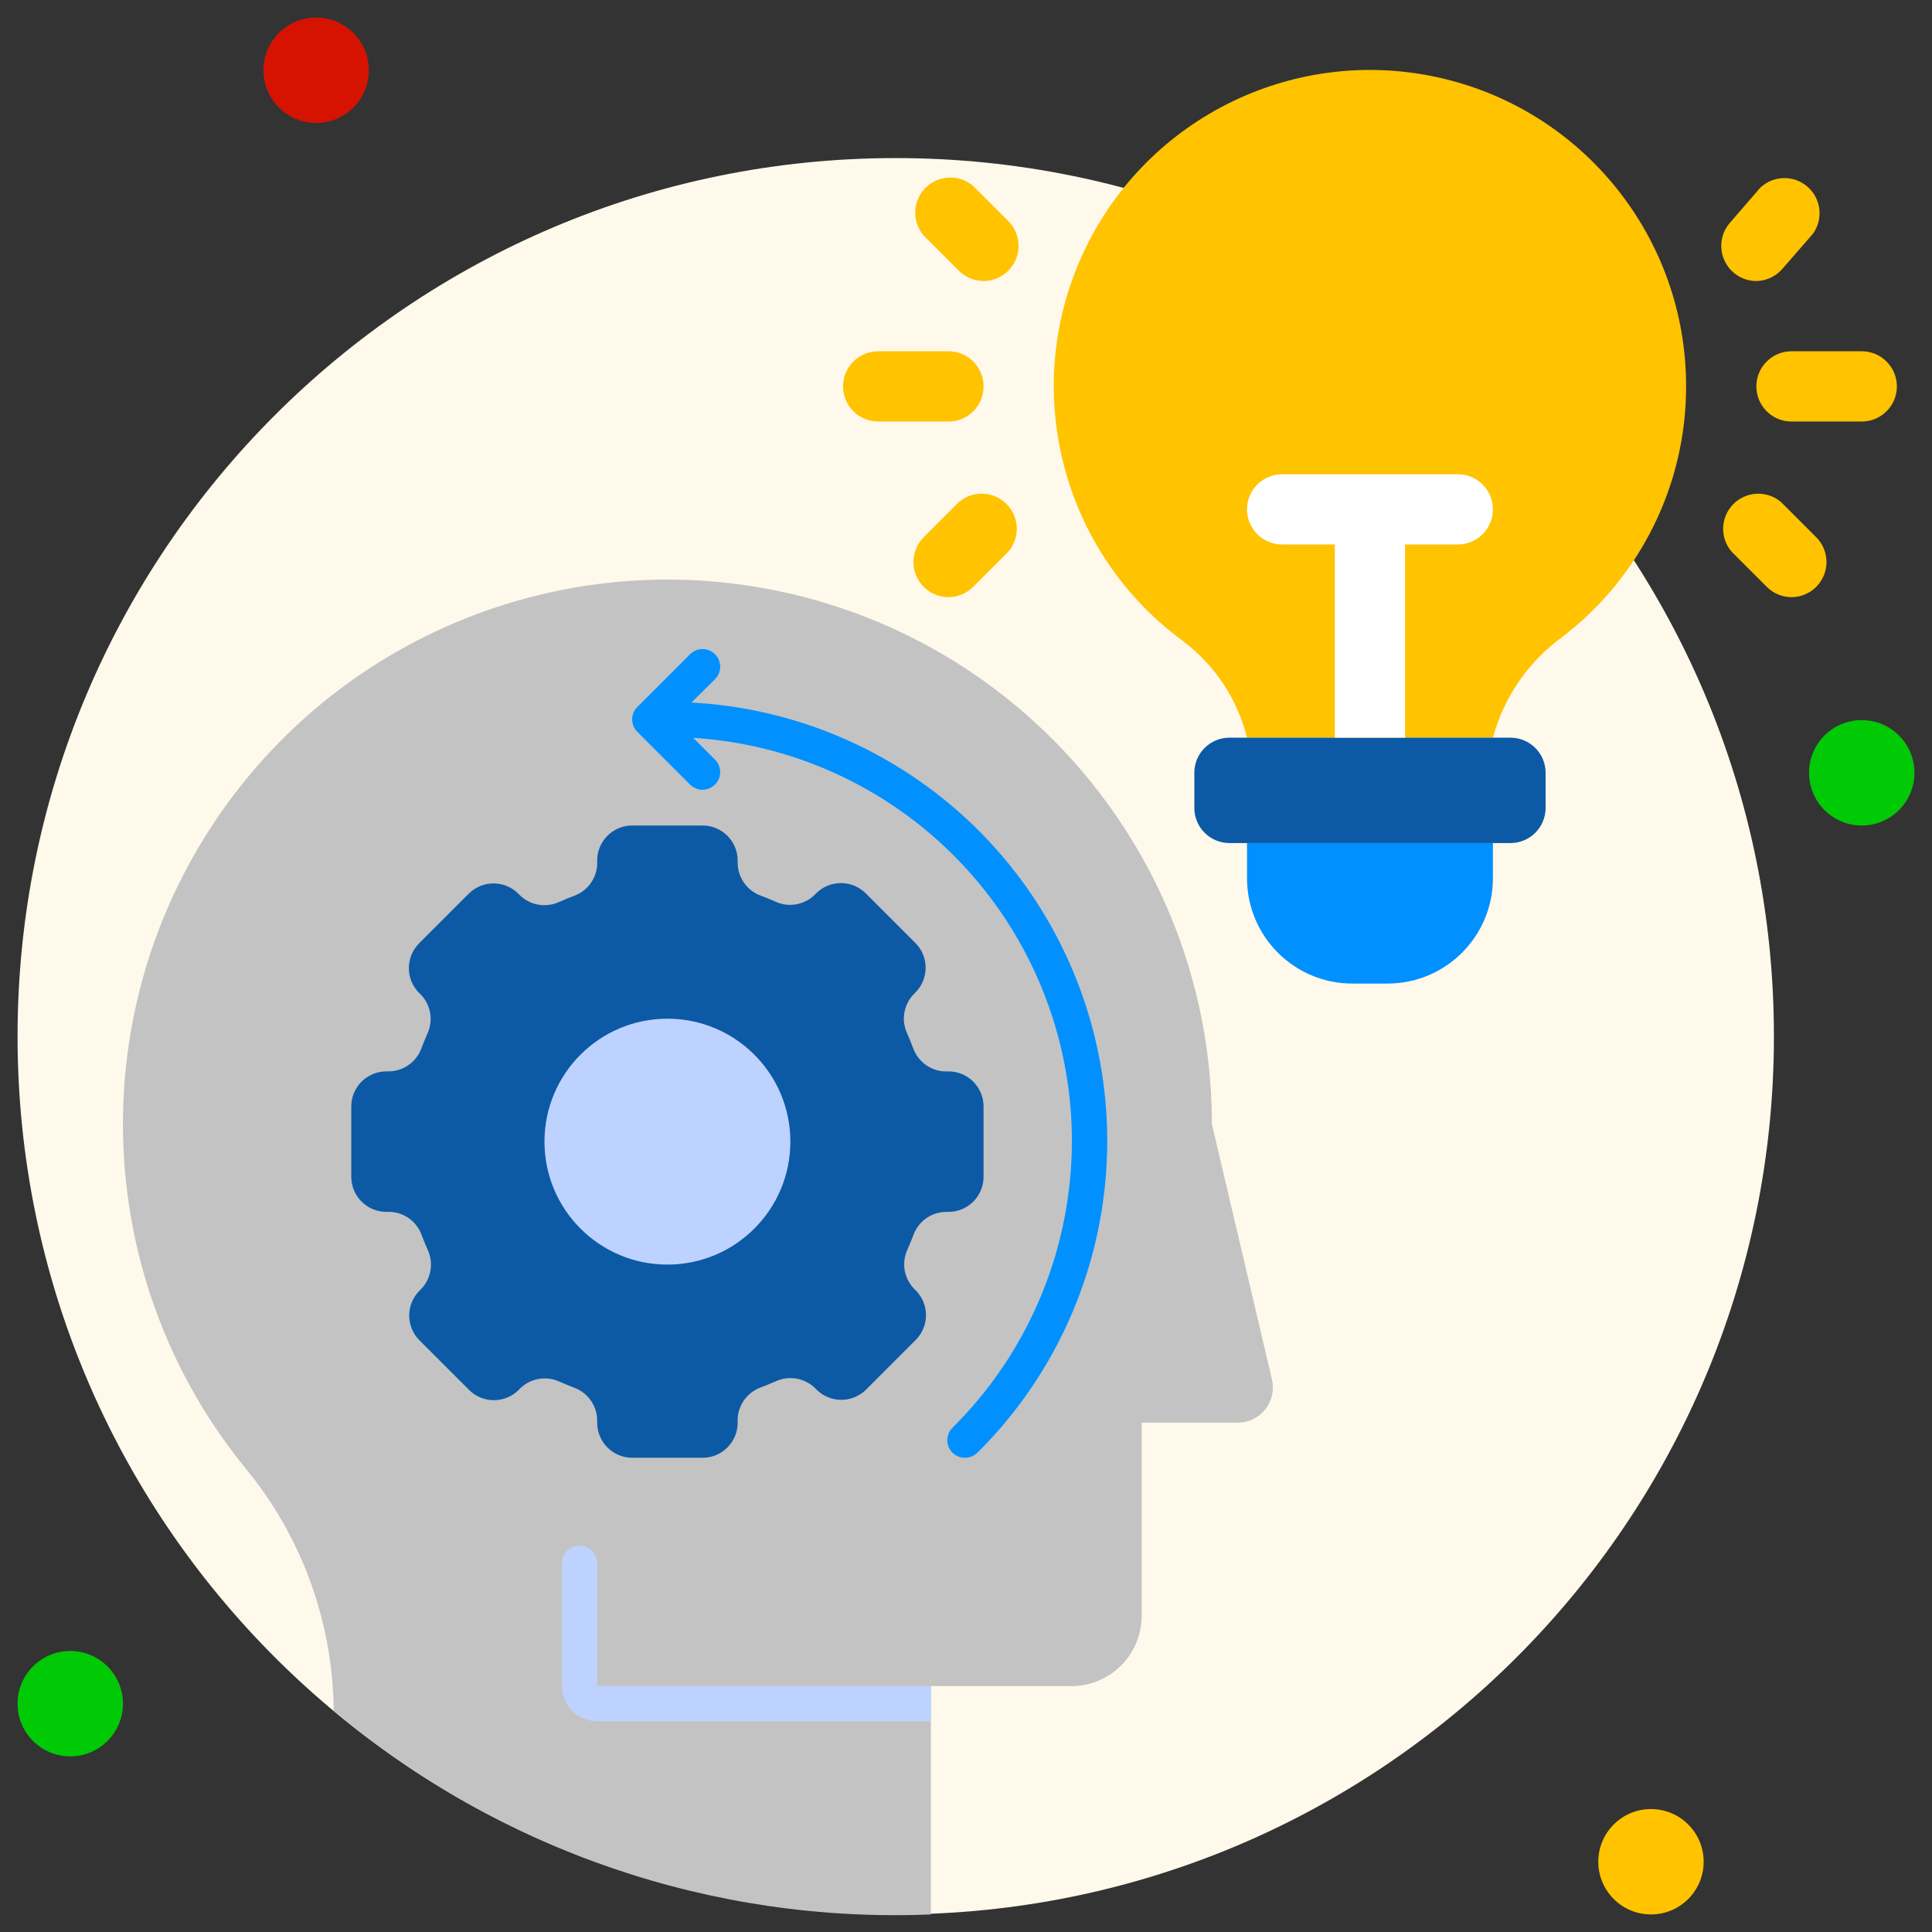 <?xml version="1.0" encoding="UTF-8" standalone="no"?>
<!DOCTYPE svg PUBLIC "-//W3C//DTD SVG 1.1//EN" "http://www.w3.org/Graphics/SVG/1.1/DTD/svg11.dtd">
<!-- Created with Vectornator (http://vectornator.io/) -->
<svg height="100%" stroke-miterlimit="10" style="fill-rule:nonzero;clip-rule:evenodd;stroke-linecap:round;stroke-linejoin:round;" version="1.1" viewBox="0 0 110 110" width="100%" xml:space="preserve" xmlns="http://www.w3.org/2000/svg" xmlns:vectornator="http://vectornator.io" xmlns:xlink="http://www.w3.org/1999/xlink">
<rect x="0" y="0" width="110" height="110" fill="#333333" stroke="none"/>
<defs/>
<g id="16.-Thinking" vectornator:layerName="16. Thinking">
<path d="M1 59C1 31.386 23.386 9 51 9C78.614 9 101 31.386 101 59C101 86.614 78.614 109 51 109C23.386 109 1 86.614 1 59Z" fill="#fef9eb" fill-rule="nonzero" opacity="1" stroke="none"/>
<path d="M15 4C15 2.343 16.343 1 18 1C19.657 1 21 2.343 21 4C21 5.657 19.657 7 18 7C16.343 7 15 5.657 15 4Z" fill="#d51300" fill-rule="nonzero" opacity="1" stroke="none"/>
<path d="M103 44C103 42.343 104.343 41 106 41C107.657 41 109 42.343 109 44C109 45.657 107.657 47 106 47C104.343 47 103 45.657 103 44Z" fill="#00ca06" fill-rule="nonzero" opacity="1" stroke="none"/>
<path d="M91 106C91 104.343 92.343 103 94 103C95.657 103 97 104.343 97 106C97 107.657 95.657 109 94 109C92.343 109 91 107.657 91 106Z" fill="#ffc300" fill-rule="nonzero" opacity="1" stroke="none"/>
<path d="M1 97C1 95.343 2.343 94 4 94C5.657 94 7 95.343 7 97C7 98.657 5.657 100 4 100C2.343 100 1 98.657 1 97Z" fill="#00ca06" fill-rule="nonzero" opacity="1" stroke="none"/>
<path d="M70.47 81L65 81L65 92C65 94.209 63.209 96 61 96L53 96L53 109C40.618 109.511 28.492 105.377 19 97.41C18.959 92.345 17.172 87.45 13.94 83.55C5.342 72.967 4.668 58.008 12.281 46.696C19.893 35.383 34.004 30.372 47.046 34.351C60.088 38.331 68.999 50.364 69 64L72.42 78.54C72.561 79.136 72.421 79.763 72.041 80.242C71.661 80.722 71.082 81.001 70.47 81Z" fill="#c3c3c3" fill-rule="nonzero" opacity="1" stroke="none"/>
<path d="M96 22C96.007 13.507 90.077 6.164 81.773 4.384C73.469 2.604 65.05 6.87 61.575 14.62C58.101 22.37 60.516 31.494 67.37 36.51C69.171 37.872 70.452 39.809 71 42L85 42C85.618 39.719 86.989 37.714 88.89 36.31C93.372 32.918 96.004 27.621 96 22Z" fill="#ffc300" fill-rule="nonzero" opacity="1" stroke="none"/>
<path d="M70 42L86 42C87.105 42 88 42.895 88 44L88 46C88 47.105 87.105 48 86 48L70 48C68.895 48 68 47.105 68 46L68 44C68 42.895 68.895 42 70 42Z" fill="#0c5aa6" fill-rule="nonzero" opacity="1" stroke="none"/>
<path d="M71 48L85 48L85 48L85 50C85 53.314 82.314 56 79 56L77 56C73.686 56 71 53.314 71 50L71 48C71 48 71 48 71 48Z" fill="#0090ff" fill-rule="nonzero" opacity="1" stroke="none"/>
<path d="M83 27L73 27C71.895 27 71 27.895 71 29C71 30.105 71.895 31 73 31L76 31L76 42L80 42L80 31L83 31C84.105 31 85 30.105 85 29C85 27.895 84.105 27 83 27Z" fill="#ffffff" fill-rule="nonzero" opacity="1" stroke="none"/>
<path d="M56 67L56 63C56 61.895 55.105 61 54 61C53.12 61.055 52.307 60.527 52 59.7C51.89 59.41 51.77 59.11 51.64 58.82C51.299 58.066 51.458 57.179 52.04 56.59L52.12 56.51C52.895 55.73 52.895 54.47 52.12 53.69L49.29 50.86C48.51 50.085 47.25 50.085 46.47 50.86C45.886 51.505 44.952 51.7 44.16 51.34C43.87 51.21 43.57 51.09 43.28 50.98C42.507 50.682 41.998 49.938 42 49.11L42 49C42 47.895 41.105 47 40 47L36 47C34.895 47 34 47.895 34 49C34.055 49.88 33.527 50.693 32.7 51C32.41 51.11 32.11 51.23 31.82 51.36C31.066 51.701 30.179 51.542 29.59 50.96L29.51 50.88C28.73 50.105 27.47 50.105 26.69 50.88L23.86 53.71C23.085 54.49 23.085 55.75 23.86 56.53C24.506 57.114 24.7 58.048 24.34 58.84C24.21 59.13 24.09 59.43 23.98 59.72C23.682 60.493 22.938 61.002 22.11 61L22 61C20.895 61 20 61.895 20 63L20 67C20 68.105 20.895 69 22 69C22.88 68.945 23.693 69.473 24 70.3C24.11 70.59 24.23 70.89 24.36 71.18C24.701 71.934 24.542 72.821 23.96 73.41L23.88 73.49C23.105 74.27 23.105 75.53 23.88 76.31L26.71 79.14C27.49 79.915 28.75 79.915 29.53 79.14C30.114 78.495 31.048 78.3 31.84 78.66C32.13 78.79 32.43 78.91 32.72 79.02C33.493 79.318 34.002 80.062 34 80.89L34 81C34 82.105 34.895 83 36 83L40 83C41.105 83 42 82.105 42 81C41.945 80.12 42.473 79.307 43.3 79C43.59 78.89 43.89 78.77 44.18 78.64C44.934 78.299 45.821 78.458 46.41 79.04L46.49 79.12C47.27 79.895 48.53 79.895 49.31 79.12L52.14 76.29C52.915 75.51 52.915 74.25 52.14 73.47C51.495 72.886 51.3 71.952 51.66 71.16C51.79 70.87 51.91 70.57 52.02 70.28C52.318 69.507 53.062 68.998 53.89 69L54 69C55.105 69 56 68.105 56 67Z" fill="#0c5aa6" fill-rule="nonzero" opacity="1" stroke="none"/>
<path d="M31 65C31 61.134 34.134 58 38 58C41.866 58 45 61.134 45 65C45 68.866 41.866 72 38 72C34.134 72 31 68.866 31 65Z" fill="#bdd2ff" fill-rule="nonzero" opacity="1" stroke="none"/>
<path d="M39.37 40L40.71 38.67C41.102 38.278 41.102 37.642 40.71 37.25C40.318 36.858 39.682 36.858 39.29 37.25L36.29 40.25C36.101 40.438 35.994 40.693 35.994 40.96C35.994 41.227 36.101 41.482 36.29 41.67L39.29 44.67C39.682 45.062 40.318 45.062 40.71 44.67C41.102 44.278 41.102 43.642 40.71 43.25L39.47 42.01C48.509 42.578 56.373 48.397 59.559 56.874C62.744 65.352 60.658 74.91 54.23 81.29C53.941 81.576 53.855 82.008 54.011 82.383C54.166 82.759 54.534 83.002 54.94 83C55.206 83.001 55.461 82.897 55.65 82.71C62.668 75.746 64.922 65.299 61.401 56.06C57.879 46.821 49.243 40.526 39.37 40Z" fill="#0090ff" fill-rule="nonzero" opacity="1" stroke="none"/>
<path d="M34 96L34 89C34 88.448 33.552 88 33 88C32.448 88 32 88.448 32 89L32 96C32 97.105 32.895 98 34 98L53 98L53 96L34 96Z" fill="#bdd2ff" fill-rule="nonzero" opacity="1" stroke="none"/>
<path d="M54 24L50 24C48.895 24 48 23.105 48 22C48 20.895 48.895 20 50 20L54 20C55.105 20 56 20.895 56 22C56 23.105 55.105 24 54 24Z" fill="#ffc300" fill-rule="nonzero" opacity="1" stroke="none"/>
<path d="M56 16C55.47 15.998 54.963 15.786 54.59 15.41L52.59 13.41C51.91 12.617 51.956 11.434 52.695 10.695C53.434 9.956 54.617 9.91 55.41 10.59L57.41 12.59C57.978 13.162 58.148 14.019 57.84 14.764C57.532 15.509 56.806 15.997 56 16Z" fill="#ffc300" fill-rule="nonzero" opacity="1" stroke="none"/>
<path d="M54 34C53.194 33.997 52.468 33.509 52.16 32.764C51.852 32.019 52.022 31.162 52.59 30.59L54.59 28.59C55.383 27.91 56.566 27.956 57.305 28.695C58.044 29.434 58.09 30.616 57.41 31.41L55.41 33.41C55.037 33.786 54.53 33.998 54 34Z" fill="#ffc300" fill-rule="nonzero" opacity="1" stroke="none"/>
<path d="M106 24L102 24C100.895 24 100 23.105 100 22C100 20.895 100.895 20 102 20L106 20C107.105 20 108 20.895 108 22C108 23.105 107.105 24 106 24Z" fill="#ffc300" fill-rule="nonzero" opacity="1" stroke="none"/>
<path d="M100 16C99.217 15.999 98.507 15.542 98.182 14.83C97.857 14.118 97.977 13.281 98.49 12.69L100.22 10.69C100.968 9.978 102.136 9.953 102.914 10.632C103.693 11.312 103.825 12.473 103.22 13.31L101.48 15.31C101.107 15.74 100.569 15.991 100 16Z" fill="#ffc300" fill-rule="nonzero" opacity="1" stroke="none"/>
<path d="M102 34C101.47 33.998 100.963 33.786 100.59 33.41L98.59 31.41C97.91 30.616 97.956 29.434 98.695 28.695C99.434 27.956 100.616 27.91 101.41 28.59L103.41 30.59C103.978 31.162 104.148 32.019 103.84 32.764C103.532 33.509 102.806 33.997 102 34Z" fill="#ffc300" fill-rule="nonzero" opacity="1" stroke="none"/>
</g>
</svg>
